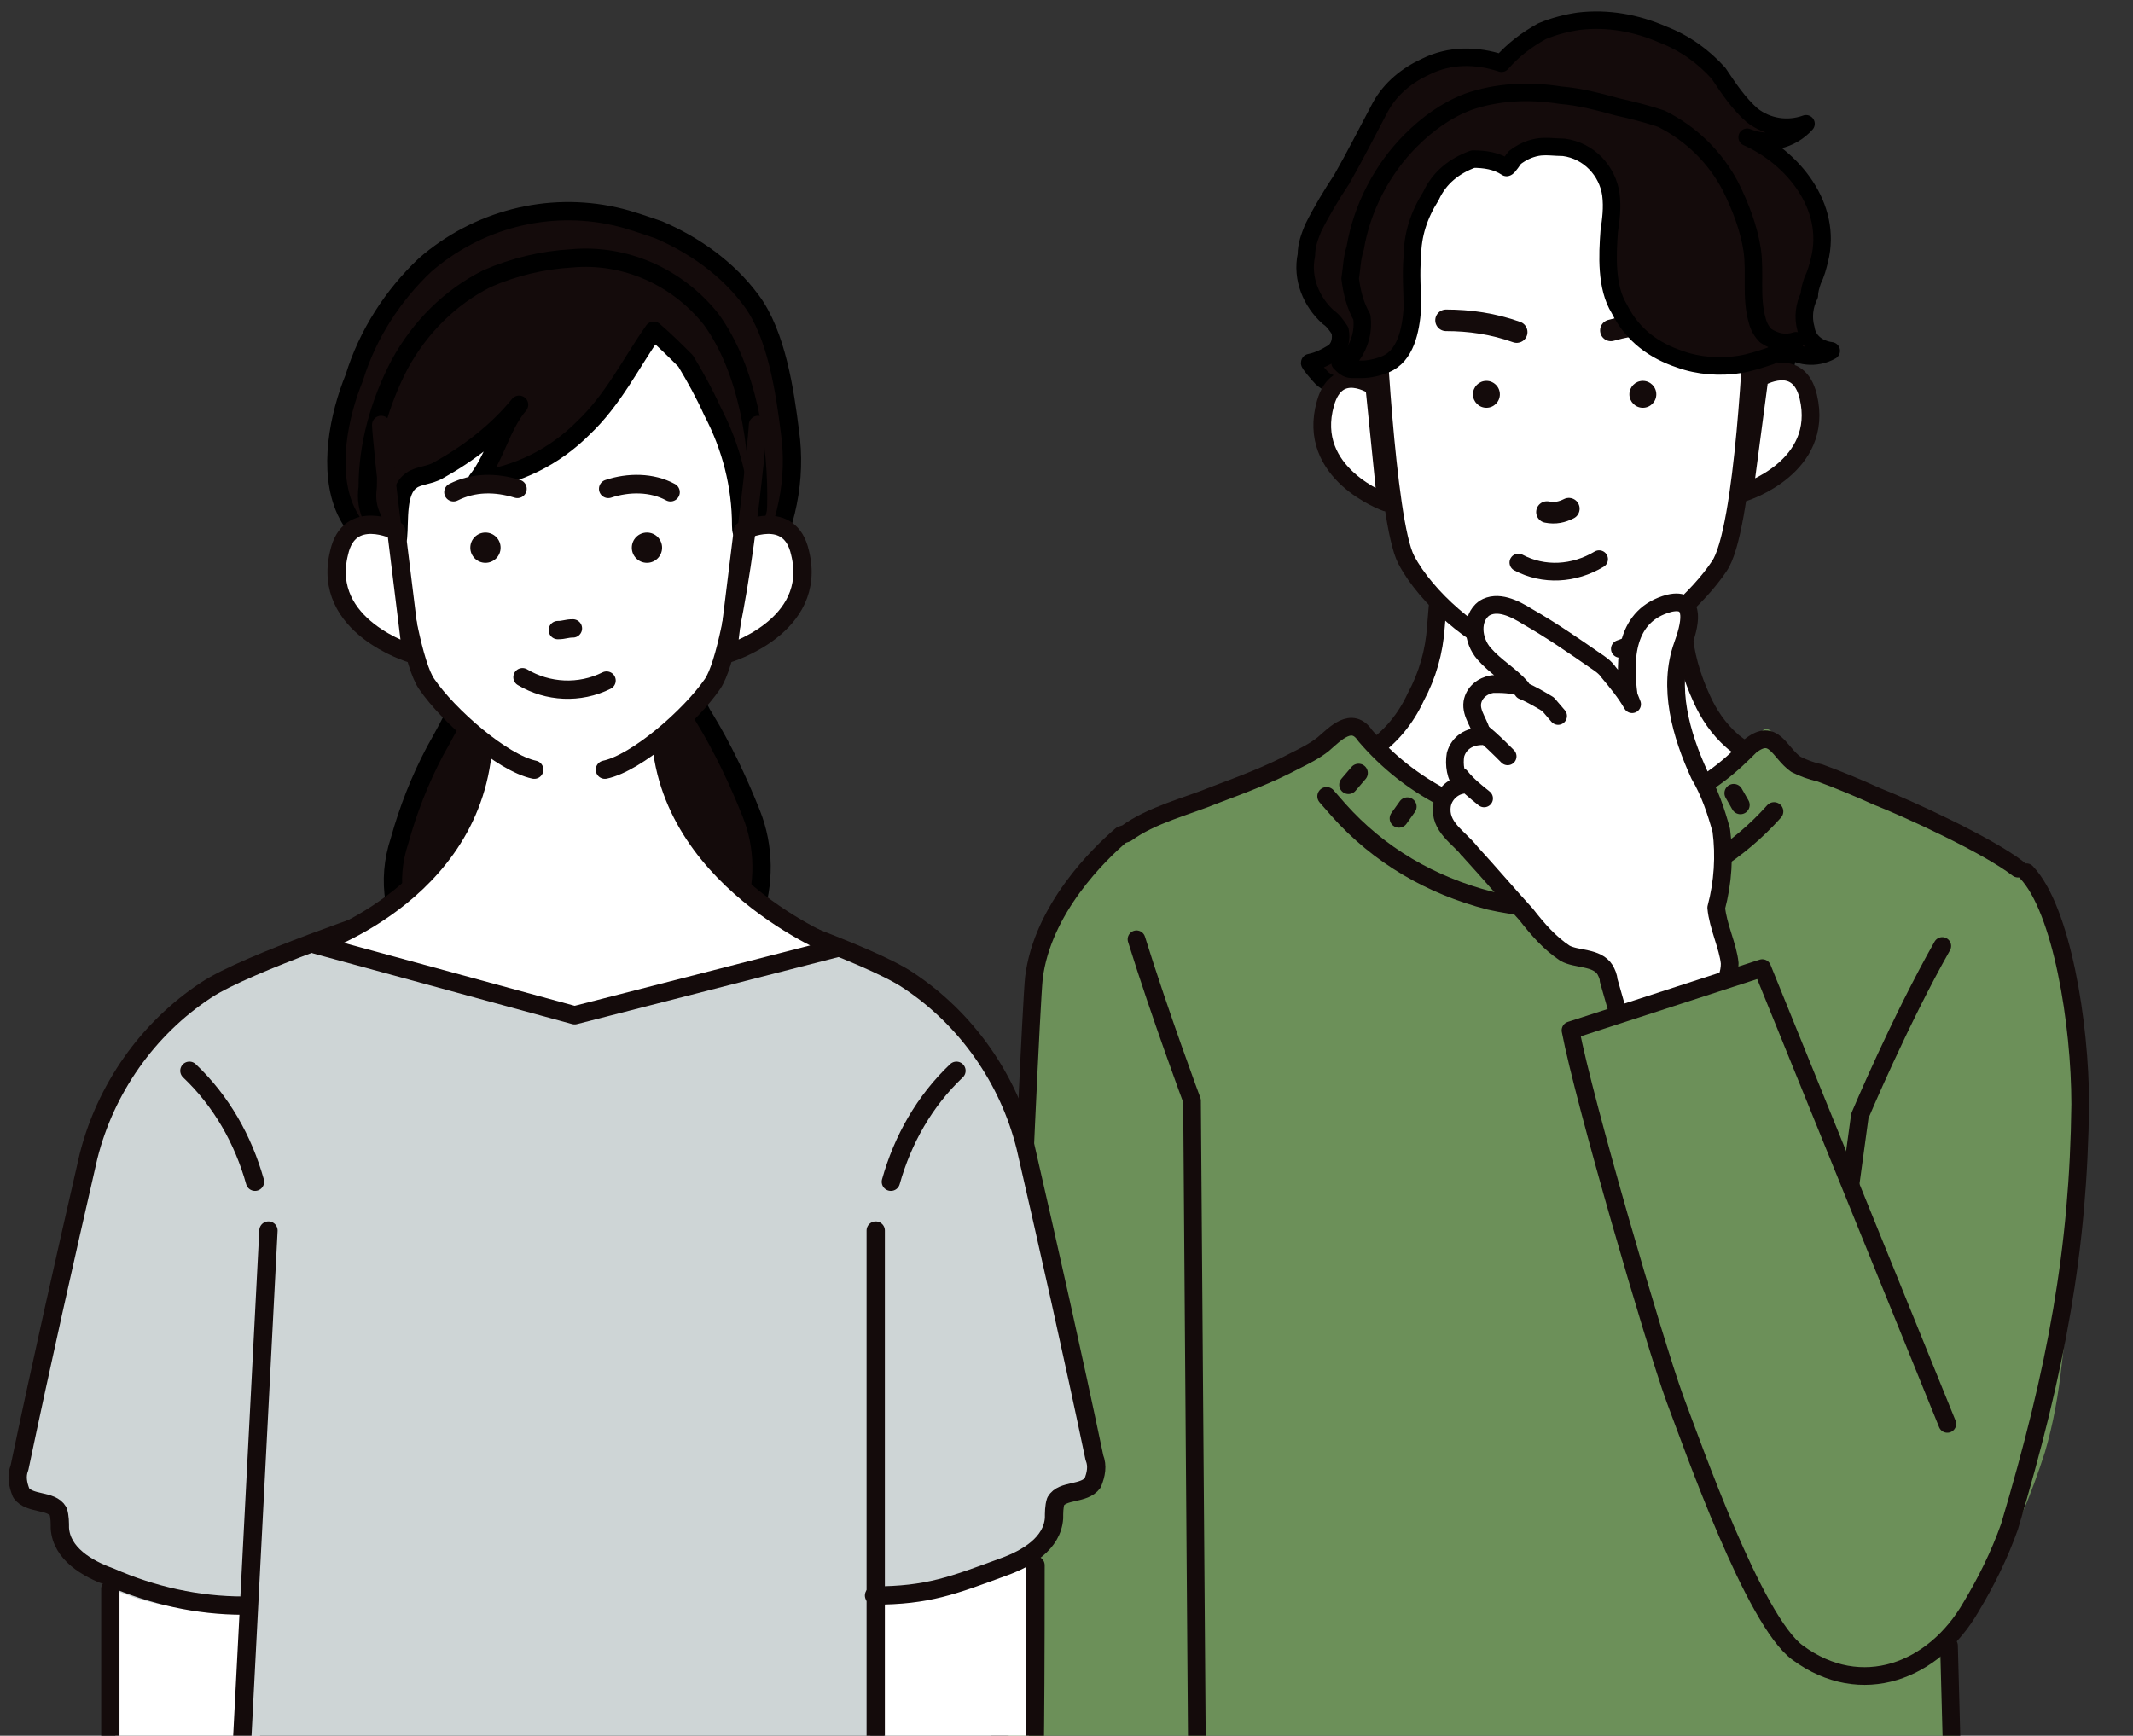 <?xml version="1.0" encoding="utf-8"?>
<!-- Generator: Adobe Illustrator 26.2.1, SVG Export Plug-In . SVG Version: 6.00 Build 0)  -->
<!DOCTYPE svg PUBLIC "-//W3C//DTD SVG 1.1//EN" "http://www.w3.org/Graphics/SVG/1.1/DTD/svg11.dtd">
<svg version="1.1" id="レイヤー_1" xmlns:x="http://ns.adobe.com/Extensibility/1.0/" xmlns:i="http://ns.adobe.com/AdobeIllustrator/10.0/" xmlns:graph="http://ns.adobe.com/Graphs/1.0/"
	 xmlns="http://www.w3.org/2000/svg" xmlns:xlink="http://www.w3.org/1999/xlink" x="0px" y="0px" width="126.8px" height="103.2px"
	 viewBox="0 0 126.8 103.2" style="enable-background:new 0 0 126.8 103.2;" xml:space="preserve">
<rect x="0" y="0" width="126.8" height="103.2" fill="#333333" stroke="none"/>
<rect x="-21" y="-17" style="fill:none;" width="166.8" height="120.2"/>
<g id="マスクグループ_4" transform="translate(-178 -874)">
	<g id="アートワーク_48" transform="translate(261.4 944.941)">
		<g id="グループ_346532" transform="translate(-61.341 -52.682)">
			<g id="グループ_346530" transform="translate(58.303)">
				<g id="グループ_346528">
					<path id="back_hair" style="fill:#140B0B;stroke:#000000;stroke-width:1.04;stroke-linecap:round;stroke-linejoin:round;" d="M27.4-1.6c0.2-0.4,0.3-0.8,0.4-1.2c0.8-3.2-1.6-6.1-4.3-7.3c1.2,0.5,2.6,0.2,3.5-0.8
						c-1.1,0.4-2.3,0.2-3.2-0.5c-0.8-0.7-1.4-1.6-2-2.5c-0.9-1-2-1.8-3.3-2.3c-1.6-0.7-3.3-1-5-0.8c-0.7,0.1-1.5,0.3-2.2,0.6
						c-0.9,0.5-1.7,1.1-2.4,1.9c-1.5-0.5-3.1-0.5-4.5,0.2c-1.1,0.5-2.1,1.3-2.7,2.4C0.9-10.4,0.2-9-0.6-7.6
						c-0.6,0.9-1.2,1.9-1.7,2.9c-0.2,0.5-0.4,1-0.4,1.6C-3-1.7-2.4-0.3-1.4,0.6c0.3,0.2,0.5,0.5,0.7,0.8c0.1,0.5,0,1-0.4,1.3
						C-1.6,3-2,3.2-2.5,3.3c-0.1,0,0.6,0.8,0.7,0.9c0.3,0.3,0.7,0.4,1.1,0.5c0.4,0.1,0.7-0.1,1,0.1c0.4,0.3,0.7,0.6,1,1
						c1.5,1.4,3,2.9,4.6,4.1L6.1,10c3.5,2.8,8.4,3.2,12.4,1.1c1.9-1.1,3.7-2.6,5-4.3c0.6-0.6,1.2-1.2,1.7-1.9c0.3-0.4,1-2.2,0.5-2.6
						c0.8,0.7,1.9,0.8,2.8,0.3C27.7,2.5,27.1,2,27,1.3c-0.2-0.7-0.1-1.4,0.2-2C27.2-1,27.3-1.3,27.4-1.6z"/>
					<g id="グループ_346527" transform="translate(0 4.386)">
						<path id="パス_681747" style="fill:#FFFFFF;stroke:#140B0B;stroke-width:1.052;stroke-linecap:round;stroke-linejoin:round;" d="M22.6,21.4c-0.8-0.7-1.4-1.6-1.8-2.5c-0.6-1.3-1-2.7-1.1-4.1l-0.1-1.4l-6.9,0H12
							l-6.9,0L5,14.6c-0.1,1.5-0.5,2.9-1.2,4.2c-0.6,1.3-1.5,2.4-2.7,3.2c0.5,1.5,1.5,2.9,2.9,3.8c0.5,0.3,1,0.6,1.6,0.8
							c0.6,0.3,1.2,0.6,1.8,0.8c3.3,1.3,6.9,1.4,10.3,0.3c1.6-0.5,3-1.3,4.2-2.4c0.6-0.6,1.1-1.2,1.4-2c0.1-0.2,0.4-0.7,0.3-1
							S22.8,21.6,22.6,21.4z"/>
						<path id="パス_681748" style="fill:#6C9059;" d="M-20.7,82.6c0,0,0.4,0,0.4,0h38.6c3.2,0,17.5,0.2,17.5,0.2s0.1-3.8,0.1-4.1
							c-0.1-0.7-0.3-1.4-0.5-2.1c0-0.9,0.3-1.8,0.9-2.5c0.7-1,1.3-2.1,1.8-3.2c1.3-2.3,2.3-4.7,3.1-7.2c0.5-1.7,0.8-3.4,1-5.2
							c1-7.9,1-16,0.2-23.9c-0.1-1.2-0.3-2.4-0.8-3.5c-1-2.2-3.3-3.4-5.5-4.3c-1.1-0.4-2.2-0.6-3.3-1.1c-1.4-0.7-2.7-1.4-4-2.1
							c-0.5-0.2-1-0.5-1.5-0.7c-0.4-0.2-0.8-0.2-1.2-0.3c-0.7-0.3-0.6-1.2-1.1-1.7c-0.1-0.1-0.2-0.2-0.4-0.2c-0.1,0-0.2,0.1-0.3,0.2
							c-0.3,0.3-0.5,0.6-0.8,0.9c-1.9,2-4.4,3.3-7.1,3.9c-1.9,0.3-3.9,0.4-5.9,0.3C9,26.2,7.4,25.7,6,24.8c-1.8-1-3.6-2.2-5.1-3.5
							c-0.5-0.5-1.4-0.5-1.9,0c-0.2,0.3-0.5,0.5-0.8,0.6c-0.9,0.5-1.9,0.9-2.8,1.2c-2,0.8-4,1.3-5.9,2.3c-5.2,2.6-8.2,7.6-8.5,11.7
							c-1.2,15.6-1.3,28.1-1.6,43.7C-20.7,81.4-20.8,82-20.7,82.6z"/>
						<path id="パス_681749" style="fill:none;stroke:#140B0B;stroke-width:1.052;stroke-linecap:round;stroke-linejoin:round;" d="M28.4,56.9l1.8-13.2c0,0,2.4-5.7,4.9-10.1"/>
						<line id="線_7272" style="fill:none;stroke:#140B0B;stroke-width:1.052;stroke-linecap:round;stroke-linejoin:round;" x1="35.7" y1="82.7" x2="35.5" y2="75.2"/>
						<g id="グループ_346526" transform="translate(19.233)">
							<g id="グループ_346525">
								<path id="パス_681750" style="fill:#FFFFFF;" d="M-17.5,0.4c-0.1-0.8-0.1-1.5-0.3-2.3c-0.3-2.2-0.7-4.7,0.2-6.8
									c1.1-2.7,2.3-4.8,4.9-6.3c0.9-0.5,2-0.9,3-1.2c0.8-0.3,1.5-0.6,2.4-0.7c2.3-0.2,4.6,0.3,6.7,1.4c2.2,1.2,3.8,3.3,4.5,5.7
									c0.5,2,0.7,4.1,0.4,6.1C4-1.6,3.9,0.5,3.9,2.7C4,5,3.7,7.2,3.1,9.4c-0.1,0.6-0.4,1.2-0.7,1.8c-0.8,1.2-1.9,2.2-3.2,2.9
									c-1.9,1.2-3.9,2.3-6.2,2.2c-0.9-0.1-1.8-0.3-2.6-0.6c-1.7-0.5-3.2-1.4-4.5-2.5c-1.4-1.1-2.3-2.7-2.8-4.4
									c-0.2-0.9-0.3-1.9-0.3-2.8C-17.3,4.1-17.3,2.3-17.5,0.4z"/>
								<g id="グループ_346524" transform="translate(0 12.133)">
									<g id="グループ_346523">
										<g id="グループ_346522">
											<g id="グループ_346521">
												<path id="パス_681751" style="fill:#FFFFFF;stroke:#140B0B;stroke-width:1.052;stroke-linecap:round;stroke-linejoin:round;" d="M5-12.3c0,0,2.3-1.4,2.9,1.1c1,4.2-3.8,5.7-3.8,5.7L5-12.3z"/>
												<path id="パス_681752" style="fill:#FFFFFF;stroke:#140B0B;stroke-width:1.052;stroke-linecap:round;stroke-linejoin:round;" d="M-17.9-11.8c0,0-2.2-1.5-2.9,1c-1.2,4.2,3.6,5.9,3.6,5.9L-17.9-11.8z"/>
												<path id="パス_681753" style="fill:none;stroke:#140B0B;stroke-width:1.052;stroke-linecap:round;stroke-linejoin:round;" d="M-3.3,3.8c2.1-0.7,4.7-3.1,5.9-4.9c1.5-2.1,2-14.3,2-14.7"/>
												<path id="パス_681754" style="fill:none;stroke:#140B0B;stroke-width:1.052;stroke-linecap:round;stroke-linejoin:round;" d="M-17.8-17c0,0.4,0.6,13.2,1.8,15.5c1.2,2.3,4.2,4.8,6,5.3"/>
											</g>
										</g>
									</g>
								</g>
							</g>
						</g>
						<path id="パス_681755" style="fill:none;stroke:#140B0B;stroke-width:1.101;stroke-linecap:round;stroke-linejoin:round;" d="M25.1,25.6L25.1,25.6c-4.2,4.7-10.7,6.7-16.9,5.3c-3.5-0.9-6.6-2.7-9-5.4l-0.7-0.8"
							/>
						<path id="パス_681756" style="fill:none;stroke:#140B0B;stroke-width:1.052;stroke-linecap:round;stroke-linejoin:round;" d="M39.6,29c-1.8-1.4-6.6-3.6-8.4-4.3c-1.1-0.5-2.3-1-3.4-1.4c-0.5-0.1-1-0.3-1.4-0.5
							c-1-0.7-1.3-2.2-2.7-1.1c-0.5,0.5-1.1,1.1-1.9,1.7c-6.5,4.9-15.7,3.9-21-2.3C0,19.9-1,21-1.7,21.6c-0.5,0.4-1.1,0.7-1.7,1
							c-1.5,0.8-3.1,1.4-4.7,2c-1.7,0.7-3.8,1.2-5.3,2.3l-0.3,0.1c-1.3,1.1-4.7,4.4-5.2,8.5c-0.3,3-2.1,46.8-2.1,46.8"/>
						<path id="パス_681757" style="fill:none;stroke:#140B0B;stroke-width:1.052;stroke-linecap:round;stroke-linejoin:round;" d="M-12.8,33.2c1.4,4.5,3.3,9.6,3.3,9.6l0.3,39.7"/>
						<path id="パス_681758" style="fill:none;stroke:#140B0B;stroke-width:1.282;stroke-linecap:round;stroke-linejoin:round;" d="M15.4-3c1.4-0.4,2.8-0.5,4.2-0.5"/>
						<path id="パス_681759" style="fill:none;stroke:#140B0B;stroke-width:1.282;stroke-linecap:round;stroke-linejoin:round;" d="M5.6-3.6c1.4,0,2.8,0.2,4.2,0.7"/>
						<path id="パス_681760" style="fill:none;stroke:#140B0B;stroke-width:1.282;stroke-linecap:round;stroke-linejoin:round;" d="M12.9,7.6c-0.4,0.2-0.8,0.3-1.3,0.2"/>
						<path id="パス_681761" style="fill:none;stroke:#140B0B;stroke-width:1.052;stroke-linecap:round;stroke-linejoin:round;" d="M9.9,10.8c1.5,0.8,3.3,0.7,4.8-0.2"/>
						<ellipse id="楕円形_256" style="fill:#140B0B;" cx="17.3" cy="0.8" rx="0.8" ry="0.8"/>
						<ellipse id="楕円形_257" style="fill:#140B0B;" cx="8" cy="0.8" rx="0.8" ry="0.8"/>
					</g>
					<path id="パス_681762" style="fill:#140B0B;stroke:#000000;stroke-width:1.04;stroke-linecap:round;stroke-linejoin:round;" d="M19.5,3.1c1.1,0.4,2.4,0.5,3.6,0.3c0.6-0.1,1.2-0.3,1.8-0.5c0.4-0.2,1.1-0.8,1.5-0.9
						c-0.6,0.2-1.2,0.1-1.8-0.3c-0.2-0.2-0.4-0.5-0.5-0.9c-0.4-1.4-0.1-2.8-0.3-4.2c-0.2-1.3-0.7-2.6-1.3-3.8
						c-0.9-1.7-2.3-3.1-4.1-4c-0.9-0.3-1.7-0.5-2.6-0.7c-1.1-0.3-2.2-0.6-3.4-0.7c-1.9-0.3-3.8-0.2-5.5,0.4
						c-1.3,0.5-2.4,1.3-3.4,2.3c-1.7,1.7-2.9,4-3.3,6.4C0-2.9,0-2.3-0.1-1.7C0-0.9,0.2-0.1,0.6,0.6c0.1,0.8-0.1,1.6-0.6,2.3
						c-0.2,0.3-0.4,0.4-0.7,0.4c0.2,0.2,0.4,0.4,0.7,0.4c0.2,0,0.4,0,0.6,0C1,3.7,1.5,3.6,2,3.4c1.2-0.5,1.5-2,1.6-3.3
						c0-1-0.1-2.1,0-3.1c0-1.3,0.4-2.5,1.1-3.6c0.5-1.1,1.4-1.8,2.5-2.2c0.7,0,1.4,0.1,2,0.5c0.1,0,0.4-0.5,0.5-0.6
						c0.4-0.3,0.8-0.5,1.3-0.6c0.5-0.1,1.1,0,1.6,0c1.5,0.2,2.6,1.4,2.8,2.8c0.1,0.8,0,1.5-0.1,2.2c-0.1,1.4-0.2,3.3,0.6,4.6
						C16.7,1.7,18,2.6,19.5,3.1z"/>
				</g>
				<path id="パス_681763" style="fill:none;stroke:#140B0B;stroke-width:1.101;stroke-linecap:round;stroke-linejoin:round;" d="M0.4,27.7l-0.6,0.7"/>
				<path id="パス_681764" style="fill:none;stroke:#140B0B;stroke-width:1.101;stroke-linecap:round;stroke-linejoin:round;" d="M3.3,29.7l-0.5,0.7"/>
				<path id="パス_681765" style="fill:none;stroke:#140B0B;stroke-width:1.101;stroke-linecap:round;stroke-linejoin:round;" d="M7.3,31.3l-0.4,0.9"/>
				<path id="パス_681766" style="fill:none;stroke:#140B0B;stroke-width:1.101;stroke-linecap:round;stroke-linejoin:round;" d="M10.7,32.3c0,0.3-0.1,0.6-0.2,0.9"/>
				<path id="パス_681767" style="fill:none;stroke:#140B0B;stroke-width:1.102;stroke-linecap:round;stroke-linejoin:round;" d="M14.6,32.4l-0.1,0.9"/>
				<path id="パス_681768" style="fill:none;stroke:#140B0B;stroke-width:1.101;stroke-linecap:round;stroke-linejoin:round;" d="M19.2,31.4c0,0.4,0.1,0.7,0.2,1"/>
				<path id="パス_681769" style="fill:none;stroke:#140B0B;stroke-width:1.101;stroke-linecap:round;stroke-linejoin:round;" d="M22.7,28.9l0.4,0.7"/>
				<g id="グループ_346529" transform="translate(26.363 34.611)">
					<path id="パス_681770" style="fill:#FFFFFF;stroke:#140B0B;stroke-width:1.052;stroke-linecap:round;stroke-linejoin:round;" d="M-3.9,4.4c-0.1-1-0.7-2.2-0.8-3.3c0.4-1.5,0.5-3.1,0.3-4.6c-0.3-1.1-0.7-2.3-1.3-3.3
						c-1.1-2.4-1.9-5.2-1-7.7c0.4-1.1,0.9-2.9-0.8-2.5c-2.6,0.7-2.7,3.3-2.4,5.5l0.2,0.5c-0.4-0.7-0.9-1.3-1.4-1.9
						c-0.2-0.3-0.5-0.5-0.8-0.7c-1.3-0.9-2.6-1.8-4-2.6c-0.8-0.5-1.8-1-2.6-0.5c-0.8,0.6-0.7,1.9,0,2.7s1.6,1.3,2.2,2
						c-0.6-0.2-1.1-0.2-1.7-0.2c-0.6,0.1-1.1,0.5-1.2,1.1c-0.1,0.7,0.5,1.3,0.6,2C-19.4-9.1-20-8.7-20.2-8c-0.1,0.6,0,1.3,0.4,1.8
						C-20.4-6.1-20.9-5.6-21-5c-0.2,1.3,1,1.9,1.7,2.8c1.1,1.2,2.2,2.5,3.3,3.7c0.7,0.9,1.4,1.7,2.3,2.3c0.7,0.4,1.9,0.2,2.4,1
						c0.1,0.2,0.2,0.4,0.2,0.6l0.6,2.1c0,0.1,0.1,0.2,0.2,0.3c0.1,0.1,0.2,0.1,0.3,0.1c1.4,0,2.8-0.4,4-1.1C-5.5,6.6-5,6.3-4.6,6
						C-4.1,5.6-3.9,5-3.9,4.4z"/>
					<path id="パス_681771" style="fill:none;stroke:#140B0B;stroke-width:1.052;stroke-linecap:round;stroke-linejoin:round;" d="M-14.1-10.3l-0.6-0.7c-0.5-0.3-1-0.6-1.5-0.8"/>
					<path id="パス_681772" style="fill:none;stroke:#140B0B;stroke-width:1.052;stroke-linecap:round;stroke-linejoin:round;" d="M-17.1-7.9c-0.5-0.5-1-1-1.5-1.4"/>
					<path id="パス_681773" style="fill:none;stroke:#140B0B;stroke-width:1.052;stroke-linecap:round;stroke-linejoin:round;" d="M-18.5-5.4c-0.5-0.4-1-0.8-1.4-1.3"/>
				</g>
				<path id="パス_681774" style="fill:#6C9059;" d="M34.4,64.6l-10-25.4l-11.5,4c0.8,4.1,1.8,8.1,3.2,12c0.9,2.9,1.9,5.8,2.9,8.6
					c1.1,2.9,4.2,13.6,6.9,15.5c1.8,1.3,5.3,2.9,10.4-1.4c1.1-1,1.5-2.5,0.9-3.9L34.4,64.6z"/>
				<path id="パス_681775" style="fill:none;stroke:#140B0B;stroke-width:1.052;stroke-linecap:round;stroke-linejoin:round;" d="M35.4,66.4l-11-27.1L13,43c0.8,4.2,5,18.6,6.2,21.9c1.1,2.9,4.7,13.2,7.3,15.1
					c3.8,2.8,8.1,1.1,10.3-2.7c0.9-1.5,1.7-3.1,2.3-4.8c2.8-9.4,4.1-16.5,4.2-25.1c0-4.8-1.1-11.6-3.2-13.8"/>
			</g>
			<g id="グループ_346531" transform="translate(0 11.104)">
				<path id="パス_681776" style="fill:#140B0B;stroke:#000000;stroke-width:1.088;stroke-linecap:round;stroke-linejoin:round;" d="M4.4,28c2.6,1.5,5.5,2.3,8.5,2.1c1.9,0,3.9-0.3,5.7-1c1.8-0.7,3.3-2.1,4.1-3.9
					c0.7-2,0.7-4.2-0.1-6.2c-0.8-2-1.7-3.9-2.8-5.7c-0.4-0.6-0.6-1.3-0.6-2c0.1-0.6,0.2-1.1,0.5-1.6c0.4-0.9,0.9-1.7,1.4-2.5
					c0.7-0.9,1.6-1.8,2.2-2.7c1.4-2.5,2-5.4,1.6-8.2c-0.3-2.4-0.8-5.8-2.3-7.8c-1.4-1.9-3.4-3.3-5.5-4.2c-0.9-0.3-1.7-0.6-2.6-0.8
					c-4-0.9-8.2,0.2-11.3,2.9c-1.9,1.8-3.4,4.1-4.2,6.7C-1.9-4.7-2.6-1.4-1.5,1c0.8,1.7,2.4,2.9,3.9,4c1.5,1.2,3,2.6,3.3,4.5
					c0.3,2-0.9,4-1.9,5.8c-0.9,1.7-1.6,3.5-2.1,5.3c-0.4,1.2-0.5,2.4-0.3,3.6C1.9,25.8,3,27.2,4.4,28z"/>
				<rect id="長方形_43015" x="-15.2" y="53.6" style="fill:#FFFFFF;" width="8.6" height="23.4"/>
				<rect id="長方形_43016" x="30.5" y="53.6" style="fill:#FFFFFF;" width="8.6" height="23.4"/>
				<path id="パス_681777" style="fill:#CED5D6;" d="M-14.4,65.5c1.9,0.7,3.9,0.9,5.9,0.6c0.3-0.1,0.7-0.1,1,0.1c0.9,0.5,0.2,3.6,0.1,4.4
					c-0.1,1.8-0.3,3.6-0.3,5.3c0,0.6,0,1.1,0,1.1l37.5,0.2c-0.2-3.7-0.2-7.3,0.2-11c0.1-0.6,5.4-1.6,6.2-1.8
					c1.1-0.3,2.6-0.6,3.4-1.4c0.8-0.8,0.6-2.7,1.7-3.2c0.3-0.1,0.6-0.1,0.8-0.2c0.5-0.2,0.9-0.7,1-1.3c0.1-0.6,0-1.1-0.2-1.7
					c-0.9-3.9-2-7.7-2.8-11.5c-0.7-3.3-1.2-6.7-2.6-9.9c-2.1-4.9-6.5-7.5-11.3-9.3c-1.2-0.4-2.4-0.8-3.7-1.2
					c-0.9-0.1-1.9-0.1-2.7,0.2c-1.3,0.1-2.5,0.2-3.8,0.2c-2.6,0-5.2-0.2-7.8-0.6c-1.6-0.4-3.2-0.5-4.8-0.5c-1.9,0.3-3.8,1-5.5,1.9
					c-3.5,1.4-8.3,2.8-10.9,5.7c-2.9,3.1-3.9,8.2-4.9,12.2c-1.1,4.3-2.1,8.6-2.8,13c-0.2,0.6-0.2,1.3,0,2c0.1,0.7,0.7,1.2,1.3,1.3
					c0.2,0,0.5,0,0.7,0.1c0.3,0.3,0.1,0.8,0.1,1.2C-18.8,63.4-15.9,65-14.4,65.5z"/>
				<line id="線_7273" style="fill:none;stroke:#140B0B;stroke-width:1.088;stroke-linecap:round;stroke-linejoin:round;" x1="30" y1="43.8" x2="30" y2="76.7"/>
				<path id="パス_681778" style="fill:none;stroke:#140B0B;stroke-width:1.088;stroke-linecap:round;stroke-linejoin:round;" d="M-15.5,65.1c0,11.6,0,12.1,0,12.1"/>
				<path id="パス_681779" style="fill:none;stroke:#140B0B;stroke-width:1.088;stroke-linecap:round;stroke-linejoin:round;" d="M39.5,63.7c0,11.6-0.1,13.5-0.1,13.5"/>
				<path id="パス_681780" style="fill:none;stroke:#140B0B;stroke-width:1.088;stroke-linecap:round;stroke-linejoin:round;" d="M21.1,24.5c0,0,8.4,2.8,10.8,4.4c3.5,2.3,6,5.9,7,9.9c1.4,6.1,2.8,12.3,4.1,18.5
					c0.2,0.5,0.1,1-0.1,1.5c-0.5,0.7-1.8,0.4-2.2,1.1c-0.1,0.3-0.1,0.7-0.1,1c-0.1,1.5-1.6,2.4-3,2.9c-3,1.1-4.5,1.7-7.7,1.7"/>
				<path id="パス_681781" style="fill:none;stroke:#140B0B;stroke-width:1.088;stroke-linecap:round;stroke-linejoin:round;" d="M1,25.1c0,0-8.4,2.8-10.8,4.4c-3.5,2.3-6,5.9-7,9.9c-1.4,6.1-2.8,12.3-4.1,18.5
					c-0.2,0.5-0.1,1,0.1,1.5c0.5,0.7,1.8,0.4,2.2,1.1c0.1,0.3,0.1,0.7,0.1,1c0.1,1.5,1.6,2.4,3,2.9c2.5,1.1,5.2,1.7,7.9,1.7"/>
				<line id="線_7274" style="fill:none;stroke:#140B0B;stroke-width:1.088;stroke-linecap:round;stroke-linejoin:round;" x1="-6.1" y1="43.8" x2="-7.8" y2="76.7"/>
				<path id="パス_681782" style="fill:none;stroke:#140B0B;stroke-width:1.088;stroke-linecap:round;stroke-linejoin:round;" d="M34.8,34.3c-1.9,1.8-3.2,4.1-3.9,6.6"/>
				<path id="パス_681783" style="fill:none;stroke:#140B0B;stroke-width:1.088;stroke-linecap:round;stroke-linejoin:round;" d="M-10.8,34.3c1.9,1.8,3.2,4.1,3.9,6.6"/>
				<path id="パス_681784" style="fill:#FFFFFF;stroke:#140B0B;stroke-width:1.088;stroke-linecap:round;stroke-linejoin:round;" d="M17.2,13.7L12,14.3l-5.3-0.6c0.2,9.8-10,13.1-10,13.1L12.1,31L27.7,27
					C27.7,27,17.2,22.9,17.2,13.7z"/>
				<path id="パス_681785" style="fill:#FFFFFF;" d="M14,16.2c0.3-0.1,0.6-0.2,0.8-0.4c2-0.8,3.7-2.2,4.9-3.9c0.9-1.4,1.6-2.9,1.9-4.6
					c0.7-4,1-8.5-0.2-12.4c-0.8-2.3-2.2-4.3-4-5.8c-1.7-1.6-3.9-2.4-6.2-2.4c-2.5,0.3-4.6,0.6-6.3,2.6C2.4-7.8,1.7-4.2,1.5-0.7
					C1.3,1,1.3,2.6,1.5,4.2C1.9,6.3,2.4,8.4,3,10.4c0.2,0.6,0.4,1.1,0.7,1.7c0.4,0.6,0.8,1.1,1.3,1.5c1.9,1.8,4.2,3.5,6.9,3.2
					C12.7,16.7,13.4,16.5,14,16.2z"/>
				<path id="パス_681786" style="fill:#140B0B;stroke:#000000;stroke-width:1.088;stroke-linecap:round;stroke-linejoin:round;" d="M22,1.9C22,1.9,22,1.9,22,1.9c0,1.3,1-0.5,1-1.1c0.1-3.6-0.6-8.2-2.8-11.2
					c-2-2.5-5.1-3.9-8.3-3.6c-1.7,0.1-3.4,0.5-5,1.2c-2.2,1.1-4,2.9-5.2,5.1C0.5-5.4-0.2-2.9-0.2-0.4c-0.1,0.7,0,1.3,0.3,1.9
					c0.2,0.6,0.8,1.1,1.5,1.1c0.1-1-0.1-2.8,0.8-3.4C2.8-1.1,3.5-1.1,4-1.4c1.8-1,3.5-2.3,4.8-3.9C7.7-4,7.4-2.2,6.3-0.8
					c2.4-0.3,4.6-1.4,6.3-3.1c1.8-1.7,2.8-3.8,4.2-5.8c0.7,0.6,1.3,1.2,1.9,1.8c0.6,1,1.1,1.9,1.6,3C21.4-2.8,22-0.5,22,1.9z"/>
				<path id="nose" style="fill:none;stroke:#140B0B;stroke-width:1.088;stroke-linecap:round;stroke-linejoin:round;" d="M11.1,8.1C11.5,8.1,11.6,8,12,8"/>
				<path id="mouth" style="fill:none;stroke:#140B0B;stroke-width:1.088;stroke-linecap:round;stroke-linejoin:round;" d="M14,11.1c-1.6,0.8-3.5,0.7-5-0.2"/>
				<ellipse id="楕円形_258" style="fill:#140B0B;" cx="6.8" cy="3.2" rx="0.9" ry="0.9"/>
				<ellipse id="楕円形_259" style="fill:#140B0B;" cx="16.4" cy="3.2" rx="0.9" ry="0.9"/>
				<path id="パス_681787" style="fill:none;stroke:#140B0B;stroke-width:1.105;stroke-linecap:round;stroke-linejoin:round;" d="M8.7-0.3C7.4-0.7,6.1-0.7,4.9-0.1"/>
				<path id="パス_681788" style="fill:none;stroke:#140B0B;stroke-width:1.105;stroke-linecap:round;stroke-linejoin:round;" d="M14.1-0.3c1.2-0.4,2.6-0.4,3.7,0.2"/>
				<path id="パス_681789" style="fill:none;stroke:#140B0B;stroke-width:1.088;stroke-linecap:round;stroke-linejoin:round;" d="M9.7,16.4c-1.9-0.4-5.1-3.2-6.4-5.1C1.8,9.1,0.6-3.6,0.6-4.1"/>
				<path id="パス_681790" style="fill:#FFFFFF;stroke:#140B0B;stroke-width:1.088;stroke-linecap:round;stroke-linejoin:round;" d="M1.5,2.2c0,0-2.8-1.4-3.4,1.3c-1.1,4.4,4.3,6,4.3,6L1.5,2.2z"/>
				<path id="パス_681791" style="fill:#FFFFFF;stroke:#140B0B;stroke-width:1.088;stroke-linecap:round;stroke-linejoin:round;" d="M22.1,2.2c0,0,2.8-1.4,3.4,1.3c1.1,4.4-4.3,6-4.3,6L22.1,2.2z"/>
				<path id="パス_681792" style="fill:none;stroke:#140B0B;stroke-width:1.088;stroke-linecap:round;stroke-linejoin:round;" d="M13.9,16.4c1.9-0.4,5.1-3.2,6.4-5.1C21.8,9.1,23-3.6,23-4.1"/>
			</g>
		</g>
	</g>
</g>
</svg>
